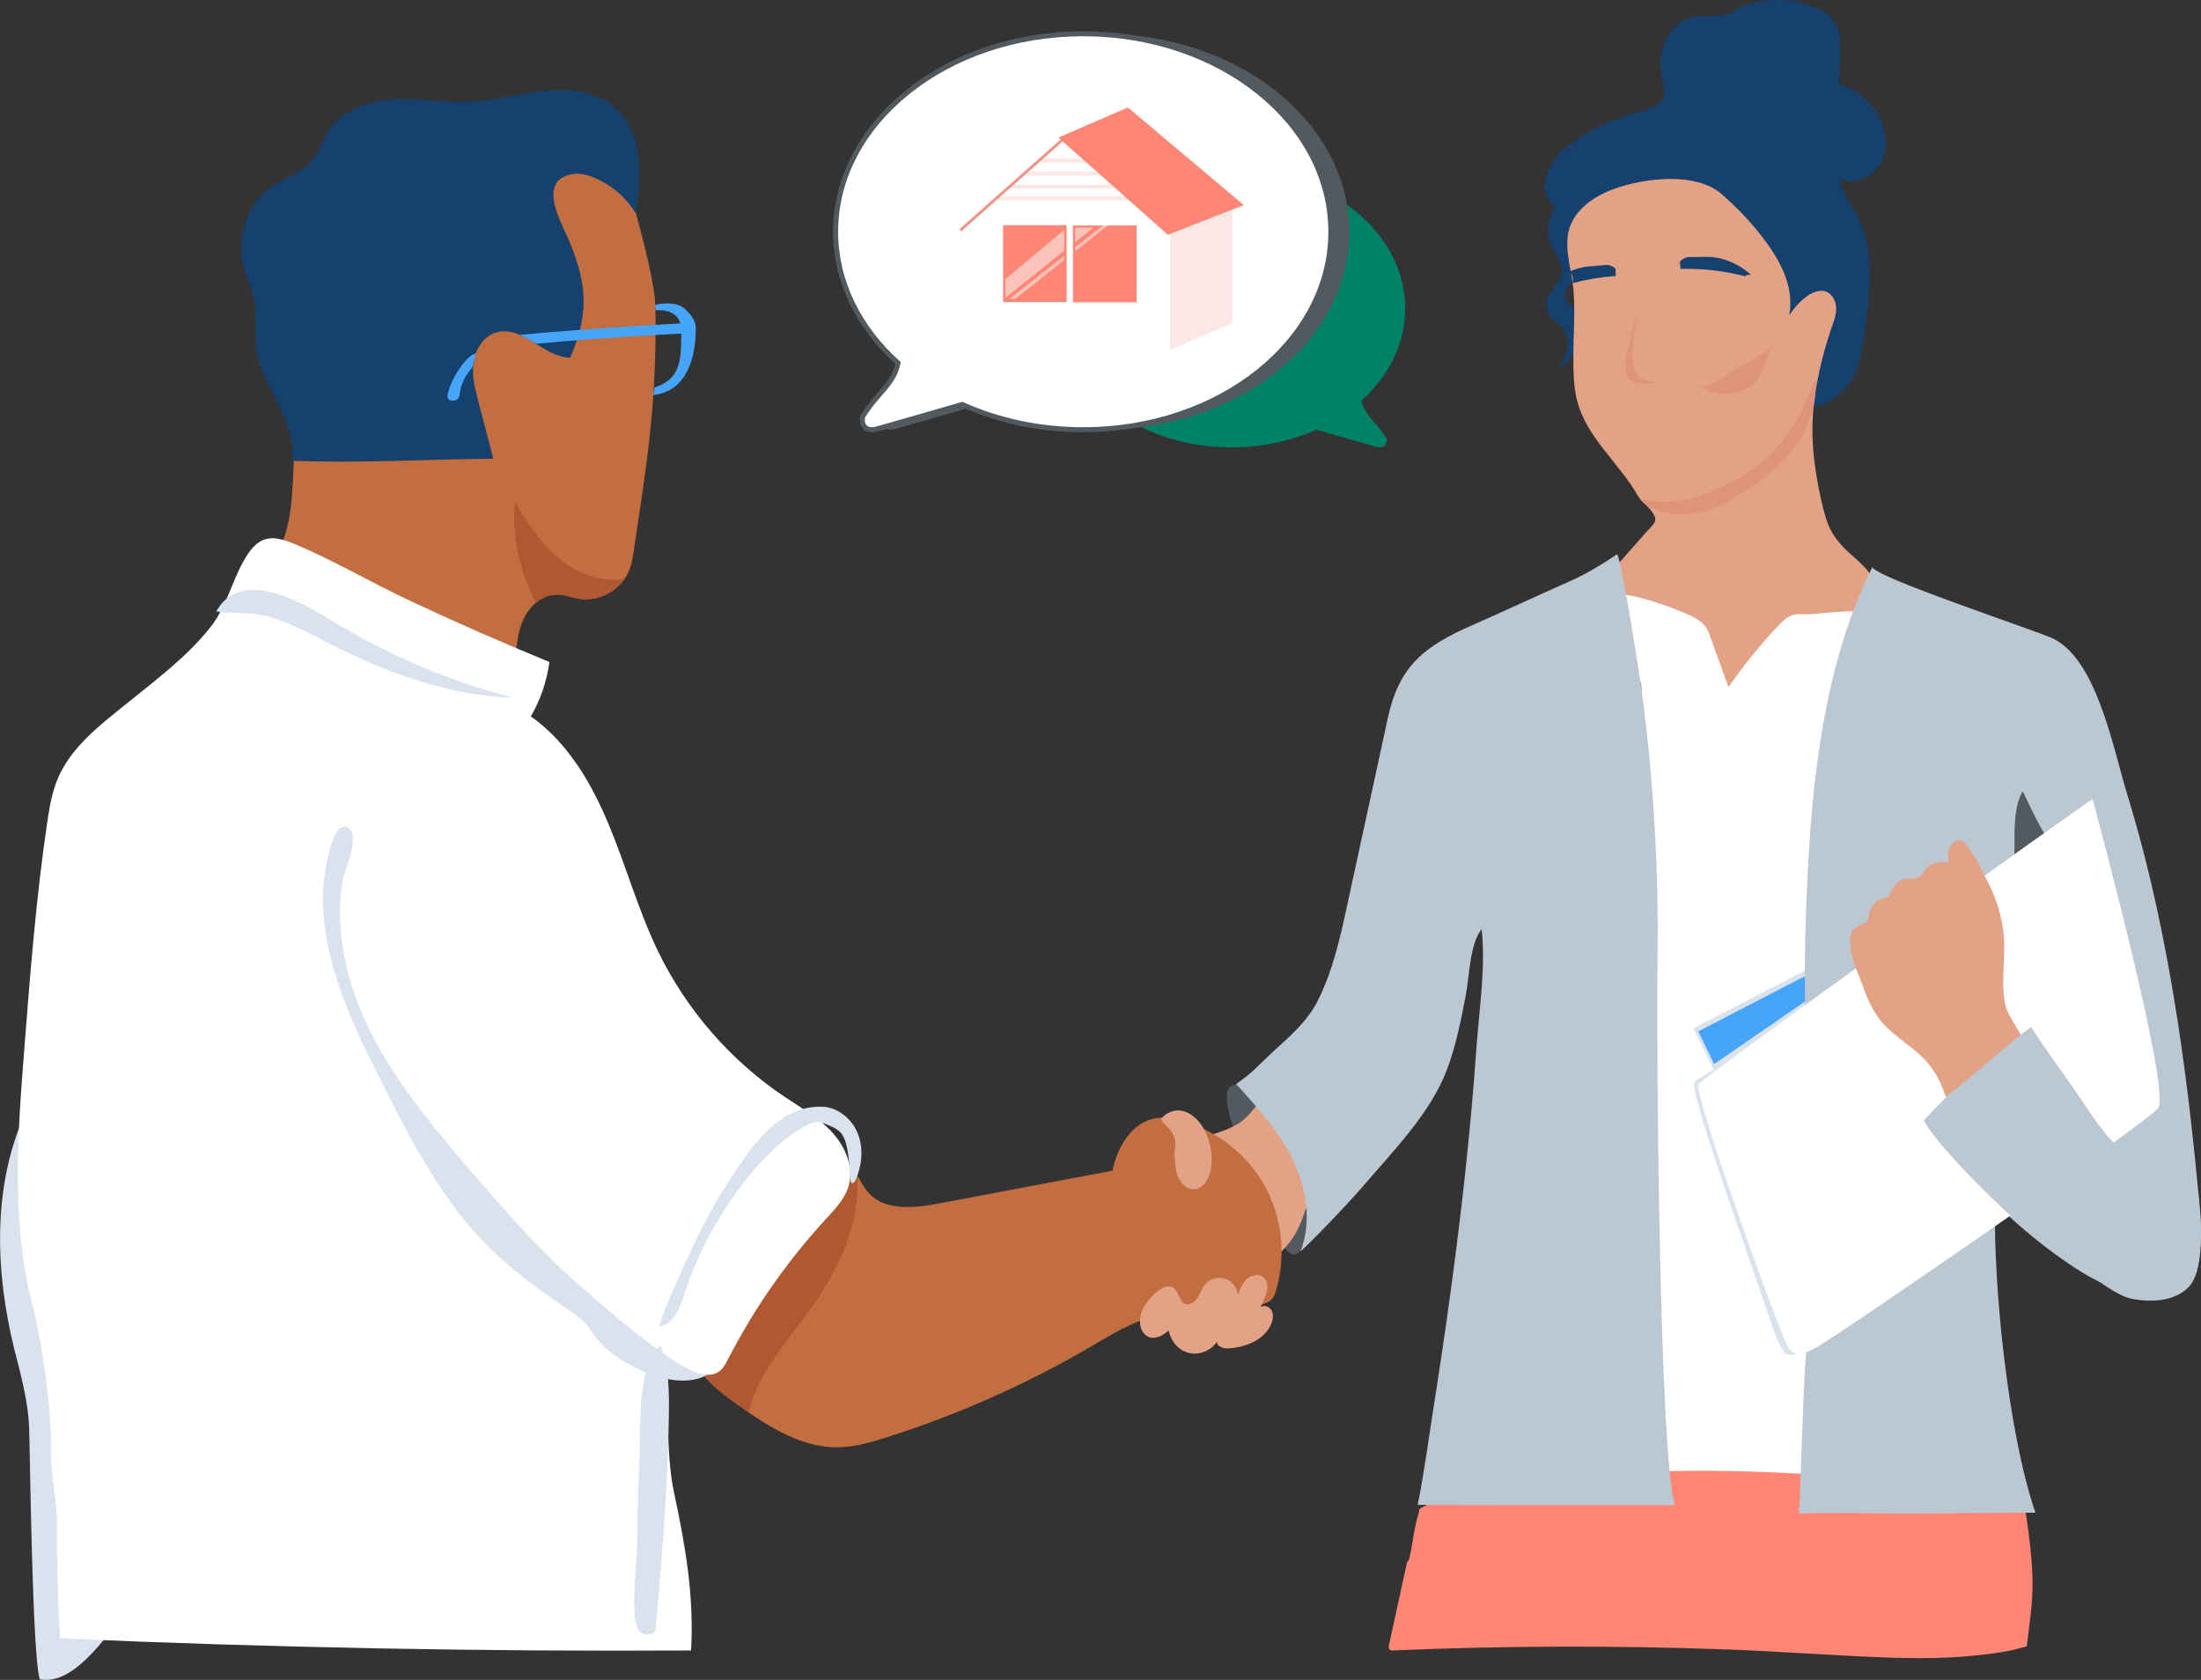 <svg xmlns="http://www.w3.org/2000/svg" id="Layer_2" data-name="Layer 2" viewBox="0 0 439.55 335.44"><rect x="0" y="0" width="439.55" height="335.44" fill="#333333" stroke="none"/><g id="Illustration"><path d="M246.87,216.59c-.66.03-1.21.27-1.54.88-.3.56-.33,1.22-.31,1.85.08,3,1.26,5.67,2.3,8.43,1.07,2.83,2.17,5.65,3.3,8.45,1.06,2.61,2.14,5.22,3.32,7.78.47,1.03.96,2.06,1.5,3.06.53.99.97,2.23,1.83,2.94.31.25.65.5,1.05.52.18,0,.36-.03.52-.09,1.31-.46,1.68-2.52,2-3.76.41-1.58.67-3.21.86-4.83.35-2.99.46-6.04.16-9.04-.26-2.64-.82-5.49-2.4-7.69-2-2.78-4.56-5.13-7.61-6.71-1.04-.54-3.34-1.84-4.99-1.78Z" style="fill: #535a5f;"></path><path d="M234.79,228.89c-3.69,1.55-6.9,3.93-9.68,6.79-1.5,1.54-3.08,3.01-4.37,4.74-.53.71-1.56,1.91-1.56,2.86,0,1.46,2.19,1.91,3.39,1.54.51-.16.98-.45,1.49-.61.49,1.42.98,3.19,2.5,3.81.75.31,1.64.35,2.26.88.82.71.82,2,1.45,2.88.71.99,2.04,1.26,3.24,1.44.32.05.65.09.92.27.3.2.48.54.68.83.82,1.17,2.34,1.81,3.75,1.59.37-.06.74-.17,1.11-.14,1.18.1,1.67,1.35,2.55,1.93,1,.66,2.3.2,3.38-.2,2.79-1.03,4.88-3.35,7.19-5.13,2.19-1.7,4.24-3.64,5.63-6.06,1.75-3.04,2.36-6.61,3.93-9.75,1.16-2.33,2.84-4.4,4.88-6.01.6-.47,1.28-.97,1.46-1.72.16-.67-.13-1.36-.44-1.97-2.42-4.71-10.53-12.65-16.02-7.79-1.98,1.75-3,4.01-5.39,5.39-3.78,2.19-8.35,2.74-12.35,4.41Z" style="fill: #e3a285;"></path><path d="M58.73,270.35c.74-3.73,1.35-7.53,1.1-11.32-.27-3.99-1.48-7.86-2.7-11.67-1.78-5.55-3.74-11.05-5.42-16.62-1.09-3.62-1.11-7.35-3.07-10.58-4.47-7.37-14.66-11.56-22.1-15.01-1.44-.66-2.95-1.34-4.53-1.23-1.28.09-2.46.69-3.55,1.37-3.85,2.42-6.89,5.94-9.41,9.72-10.91,16.4-10.69,36.95-5.91,55.5,1.19,4.61,2.51,9.79,2.68,14.56.17,4.79.61,45.46,2.12,50.25,12.62,2.39,24.56-32.41,37.01-35.56,2-.51,4.07-1.19,5.48-2.7,1.11-1.18,1.69-2.75,2.22-4.28,2.54-7.31,4.57-14.8,6.08-22.42Z" style="fill: #dae3ed;"></path><path d="M313.1,29.15c4.34-3.25,9.33-5.63,14.59-6.95,1.9-.48,4.19-1.16,4.62-3.07.18-.81-.04-1.64-.23-2.45-.57-2.54-.68-5.24.16-7.7.84-2.46,2.73-4.64,5.22-5.39,1.85-.56,3.84-.3,5.77-.45s4.04-.91,4.83-2.68c-.39.33-.2,1.09.29,1.21-.37.12-.15-.59.23-.7,4.13-1.3,8.66-1.28,12.78.04,2.18.7,4.37,1.89,5.39,3.93.63,1.26.73,2.71.77,4.12.07,2.58-.04,5.16-.33,7.72,3.01.91,5.69,2.88,7.44,5.49,1.9,2.82,2.68,6.59,1.29,9.7-1.39,3.11-5.26,5.11-8.4,3.8.29,2.69,2.11,4.93,3.37,7.32,3.53,6.73,2.63,14.84,1.63,22.38-.44,3.36-.91,6.78-2.4,9.83-1.49,3.04-5.27,5.68-8.62,6.16-.22-3.81-.73-7.4-2.26-10.9-2.23-5.08-4.47-10.19-7.58-14.78-3.11-4.59-7.16-8.69-12.19-11.01-3.38-1.56-7.09-2.27-10.75-2.97-3.13-.6-6.36-1.13-9.44-.04-2.32.82-4.29,2.3-6.78,1.05-6.53-3.26-3.99-10.22.59-13.65Z" style="fill: #16406d;"></path><path d="M310.48,41.39c-1.27,2.26-1.79,5.07-.78,7.46.79,1.88,2.5,3.57,2.23,5.6-.25,1.91-2.18,3.17-2.85,4.98-.56,1.5-.12,3.32,1.06,4.39.51.47,1.14.8,1.65,1.29,1.15,1.1,1.46,2.86,1.19,4.43-.27,1.57-1.04,3-1.8,4.41,1.74-1.65,3.53-3.37,4.47-5.58.94-2.21.81-5.06-.95-6.69-.74-.69-1.76-1.17-2.1-2.13-.4-1.11.34-2.31,1.23-3.09s1.97-1.36,2.63-2.34c1.04-1.54.74-3.59.21-5.37-.53-1.78-1.26-3.59-.95-5.42.26-1.59,2.8-5.58.4-6.68-2.12-.98-4.83,3.31-5.63,4.73Z" style="fill: #16406d;"></path><path d="M319.97,89.35c2.44,3.19,5.19,6.25,7.17,9.72.72,1.27,2.04,2.01,2.83,3.18,1.29,1.93.34,2.25-1.18,3.97-2.58,2.92-5.16,5.85-7.74,8.78-.22.24-.44.52-.45.85-.03,1.08,5.24,4.08,6.47,4.69,3.52,1.74,5.85,6.84,9.7,7.45,0,0-1.83,17.26,7.23,16.57,3.41-.26,29.82-21.4,30.81-24.67.98-3.25-1.86-6.3-4.42-8.52-4.57-3.95-5.43-5.93-6.72-11.68-1.54-6.84-2.23-13.29-1.28-20.26.6-4.44,1.75-9.11,3.17-13.36.48-1.44,1.11-2.87,1.13-4.38s-.81-3.18-2.28-3.55c-.77-.19-1.59,0-2.32.31-1.88.82-3.67,2.81-4.76,4.52,1.06-5.98-1.95-11.2-5.6-15.92-2.32-3-4.95-5.68-7.79-8.2-5.14-4.57-15.33-3.34-21.42-1.2-4.2,1.47-8.4,4.36-9.3,8.72-.77,3.68.63,7.53.98,11.17.43,4.42,0,9.11.01,13.55,0,3.16.01,6.36.88,9.4.94,3.29,2.79,6.12,4.88,8.86Z" style="fill: #e3a285;"></path><path d="M355.02,125.07c.07-.08.14-.15.21-.23.73-.77,1.5-1.55,2.49-1.92.89-.33,1.86-.29,2.81-.25,2.98.13,13.4-2.07,14.48,1.19,1,3.04-7.08,9.11-7.87,12.01-1.88,6.94-3.85,13.53-4.67,20.71-.62,5.43-.73,10.91-.83,16.37-.75,38.7-1.18,90.84,3.52,129.27-8.66-3.68-32.16-4.69-32.62-5.2-.51-.57-3.28,1.27-3.19.51,2.1-18.27,1.05-46.94-1.13-65.2-1.41-11.84-1.05-23.81-.79-35.73.27-13.08.43-26.17.45-39.26,0-6.61-.02-13.21-.07-19.82-.04-4.61-9.6-13.26-8.17-17.6,1.26-3.82,15.4,1.71,18.22,3.13.98.5,1.96,1.07,2.63,1.94.53.69.83,1.51,1.12,2.33,1.19,3.29,2.38,6.57,3.58,9.86,2.98-4.27,6.26-8.32,9.82-12.12Z" style="fill: #fff;"></path><path d="M351.29,92.72c-2.14,1.75-6.14,4.03-8.69,5.1-5.32,2.23-9.29,2.95-14.96,1.86,1.33,2.28,6.63,3.51,10.44,2.92,3.81-.6,7.31-2.43,10.54-4.53,3.94-2.56,7.64-5.61,10.29-9.48,1.99-2.92,3.43-6.44,3.61-10,.12-2.48.36-4.19-.54-1.73-2.54,6.94-5.66,11.75-10.69,15.86Z" style="fill: #dd947b;"></path><path d="M127.02,42.64c1.24,4.7,3.79,13.93,3.87,18.79.34,19.71-1.92,32.27-4.28,48.25-.22,1.49-.45,2.99-1.03,4.37-1.58,3.77-5.9,6.17-9.93,5.52-1.47-.24-2.89-.83-4.38-.85-2.83-.03-5.33,2.11-6.59,4.65-1.26,2.54-1.52,5.44-1.76,8.27-17.54-3.38-34.62-9.11-50.65-17.01,3.77-3.52,5.32-8.84,5.88-13.96.57-5.13.32-10.35,1.26-15.42,1.05-5.63,3.52-10.88,6.26-15.91,3.67-6.74,7.86-13.2,12.52-19.3,3.3-4.32,6.91-8.54,11.48-11.48,6.2-3.98,15.35-4.6,22.64-5.02,8.91-.5,12.48.68,14.7,9.1Z" style="fill: #c36e41;"></path><path d="M123.09,115.77c-9.54.19-15.65-7.57-20.24-15.49-.73,6.84,1.02,13.92,4.16,20.11,1.21-1.02,2.68-1.69,4.26-1.68,1.49.02,2.91.61,4.38.85,3.61.58,7.45-1.29,9.35-4.39-.5.36-1.13.59-1.91.6Z" style="fill: #af5831;"></path><path d="M178.4,240.77c3.32.62,6.73,0,10.04-.64,11.24-2.12,22.49-4.25,33.73-6.37.94-4.81,4.02-9.89,8.88-10.51,1.44-.18,2.9.05,4.31.4,7.09,1.74,13.4,6.49,17.03,12.83,3.63,6.34,4.54,14.18,2.45,21.18-.19.65-.42,1.31-.89,1.8-.5.53-1.22.8-1.93,1.01-6.87,2.08-14.39.51-21.34,2.28-4.63,1.18-8.76,3.77-12.89,6.18-12.95,7.56-26.74,13.66-41.03,18.17-2.97.94-6.01,1.81-9.13,1.89-7.96.21-15.04-4.67-21.48-9.34-3.54-2.56-7.42-5.75-7.55-10.11-.06-2.06.76-4.04,1.65-5.9,6.37-13.39,16.79-23.82,29.44-31.35,2.66,3.77,3.1,7.45,8.7,8.49Z" style="fill: #c36e41;"></path><path d="M159.44,264.63c6.5-8.47,11.89-17.57,11.82-28.58,0-.36.06-.69.14-.99-.51-.9-1.03-1.84-1.7-2.79-12.64,7.53-23.06,17.97-29.44,31.35-.89,1.86-1.71,3.84-1.65,5.9.13,4.36,4.01,7.55,7.55,10.11,1.1.79,2.21,1.59,3.34,2.37,1.65-6.53,5.65-11.81,9.93-17.38Z" style="fill: #af5831;"></path><path d="M127.3,40.35c.74-6.69.7-13.97-4.07-18.49-3.64-3.46-9.12-4.2-14.12-3.74-5,.46-9.88,1.92-14.9,2.19-5.07.27-10.14-.69-15.21-.47-5.07.22-10.5,1.93-13.3,6.17-1.32,1.99-1.97,4.42-3.54,6.22-1.96,2.24-4.99,3.14-7.49,4.75-4.85,3.12-7.16,9.36-6.33,14.96.41,2.74,1.92,5.01,2.39,7.67.71,4.03-.23,8.16.91,12.24,1.94,6.93,7.53,12.56,6.72,20.15,13.25.56,26.73-.31,40.16-.4-.99-3.77-1.98-7.53-2.96-11.3-.68-2.6-1.37-5.28-1-7.94.37-2.66,2.05-5.33,4.65-6,5.36-1.4,9.36,5.04,14.65,5.05,3.69-8.34,3.54-14.37-.16-23.23-1.47-3.54-6.65-12.05.53-13.41,1.5-.28,3.04.12,4.45.71,3.44,1.44,6.4,3.99,8.33,7.18.1-.75.19-1.51.28-2.28Z" style="fill: #16406d;"></path><path d="M109.71,132.2c-.5,3.81-1.76,7.52-3.7,10.85,7.38,5.2,12.13,13.36,15.6,21.7,3.47,8.34,5.88,17.11,9.82,25.24,5.68,11.7,14.52,21.85,25.34,29.08,3.27,2.18,6.76,4.15,9.42,7.04,2.66,2.89,4.39,7.02,3.26,10.78-.76,2.55-2.69,4.54-4.49,6.5-7.71,8.36-14.28,17.76-19.49,27.87-.6,1.16-1.26,2.42-2.46,2.95-.69.31-1.47.33-2.22.29-3.09-.18-6.1-1.42-8.43-3.46,1.58,1.39.88,11.25.98,13.41.22,4.75.3,9.05,1.28,13.66,2.25,10.54,4.02,20.61,3.39,31.46-42.02.24-84.05-.57-126.03-2.42-.44-7.48-.64-14.98-.59-22.47.03-5.36-1.39-10.42-1.24-15.69.21-7.45-1.84-21.33-3.7-28.54-4.23-16.41-2.95-33.67-1.63-50.56,1.18-15.23,2.37-30.48,4.6-45.59.44-3.01.94-6.04,2.12-8.84,2.67-6.32,8.44-10.68,13.78-14.99,5.72-4.62,12.23-9.5,16.78-15.33,3.31-4.24,4.27-9.48,7.03-13.95,2.65-4.28,5.19-4.45,9.71-2.56,7.95,3.33,15.55,7.85,23.37,11.5,9.07,4.24,18.24,8.26,27.51,12.06Z" style="fill: #fff;"></path><path d="M69.19,193c.86,3.7,2.13,7.31,3.68,10.73,5.16,11.32,13.35,20.95,21.43,30.41,7.04,8.25,13.78,15.87,21.89,22.9,2.84,2.46,21.9,19.61,25.56,17.17-6.15,4.1-16.91-1.23-21.3-5.49-1.97-1.92-2.98-4.44-5.26-6-6.03-4.14-12.09-8.3-17.31-13.43-9.36-9.2-15.55-21.07-21.46-32.79-6.93-13.74-14.88-30.06-10.8-45.86.37-1.42,1.51-6.59,3.8-5.4,2.77,1.45-.64,8.49-.98,10.49-.96,5.72-.59,11.6.73,17.26Z" style="fill: #dae3ed;"></path><path d="M342.77,213.34c-1.35.65-4.44,2.57-4.46,2.77-.27,3.13,6.9,23.35,9.21,30.07,2.13,6.2,4.26,12.4,6.4,18.6.6,1.75,1.16,3.35,2.18,4.94.14.22.29.44.5.58.35.24.81.24,1.23.23,1.46-.03,1.47-.36,1.37-1.55-.06-.77-.13-1.53-.19-2.3-.2-2.38-.4-4.76-.61-7.14-.55-6.44-1.09-12.88-1.64-19.33-.46-5.43-.92-10.86-1.38-16.29-.1-1.15-.19-2.29-.29-3.44-1.43-.81-2.86-1.61-4.3-2.42-1.23-.69-2.45-1.38-3.68-2.07-1.21-.68-2-1.48-3.48-1.38-.22.02-.67-1.38-.87-1.28Z" style="fill: #dae3ed;"></path><path d="M234.99,234.26c-.27-1-.28-2.02-.4-3.04-.12-1,.1-1.81.12-2.81.03-.97-.38-1.91-.95-2.69-.44-.6-1.04-1.03-1.51-1.59-.51-.61-.4-.75.24-1.33.9-.81,2.21-1.22,3.41-1.02,2.11.36,3.74,2.1,4.71,4,1.16,2.26,1.6,4.88,1.25,7.4-.27,1.99-1.48,4.24-3.48,4.27-1.68.03-2.96-1.58-3.39-3.2Z" style="fill: #e3a285;"></path><path d="M237.65,260.35c1.59-.37,1.92-2.45,2.9-3.74.91-1.19,2.59-1.74,4.03-1.3s2.53,1.82,2.63,3.32c.41-1.16.85-2.37,1.75-3.21s2.42-1.16,3.36-.36c.82.69.91,1.94.64,2.97s-.86,1.96-1.19,2.98c.71-.51,1.79-.07,2.19.69.4.77.27,1.72-.04,2.53-1.3,3.33-5.23,4.87-8.8,5.03-1.03.05-2.5-.69-1.95-1.57-1.11,1.91-3.52,2.97-5.68,2.48-2.17-.49-3.66-2.4-4.11-4.5-4.29,3.9-7.3-.79-4.86-4.82.85-1.4,3.23-4.24,5.1-3.97,2.23.32,1.49,4.06,4.01,3.48Z" style="fill: #e3a285;"></path><path d="M65.79,123.66c11.37,7.03,23.81,12.33,36.76,15.66-12.74-.37-25.06-4.84-36.41-10.64-4-2.05-8.03-4.26-12.37-5.52-3.58-1.04-7.19-.54-10.58-1.07,4.87-8.79,16.84-1.99,22.6,1.57Z" style="fill: #dae3ed;"></path><path d="M130.39,78.9l.33-1.54c5.33-1.72,5.33-5.55,5.33-11.35,0-1.33-.39-2.35-1.16-3.03-1.48-1.31-3.9-1.02-3.92-1.01l-.14-1.12c.12-.02,3.96-.91,5.81.72,1.02.9,2.32,2.3,2.32,3.97,0,5.84-1.77,12.64-8.57,13.35Z" style="fill: #46a5f8;"></path><path d="M107.06,68.64l-3.19-1.78c14.58-1.37,32.61-2.32,32.77-2.32v2.05c-.16,0-15.03.68-29.58,2.05Z" style="fill: #46a5f8;"></path><path d="M90.56,80s-.05,0-.07,0c-.32,0-.66-.04-.89-.26-.33-.32-.26-.85-.14-1.29.44-1.64,1.21-3.21,2.16-4.62,2.2-3.28,3.14-3.07,3.44-3.28.06.17-.4,1.29-.44,1.47-.06.28-.1.56-.13.84-.06.57-1.15,1.67-1.46,2.22-.54.96-.98,1.98-1.15,3.08-.05.34-.07.69-.19,1.02s-.34.64-.67.75c-.15.05-.31.06-.46.06Z" style="fill: #46a5f8;"></path><path d="M145.06,236.64c-4.35,6.73-7.59,14.09-10.82,21.42-.97,2.2-1.94,4.42-2.55,6.75,2.75-.25,4.03-3.44,4.87-6.07,2.37-7.43,5.97-14.45,10.57-20.74,3.73-5.1,8.3-10.27,13.89-13.24.62-.33,1.26-.66,1.96-.71.7-.04,1.37.21,2.03.46,1.25.48,2.59,1.03,3.27,2.18,1.34,2.27,1.28,6.39,1.56,8.96.02.21.07.45.25.56.31.17.64-.22.78-.55,1.25-2.9,1.61-6.29.47-9.23-1.14-2.95-3.96-5.32-7.12-5.44-9.12-.34-14.86,8.99-19.15,15.64Z" style="fill: #dae3ed;"></path><g><path d="M245.94,33.87c19.16,0,34.69,12.42,34.69,27.73,0,7.06-3.3,13.5-8.74,18.39.67,3.07,2.76,4,4.96,7.49.27,1.34-.58,2.11-1.9,1.77-.14-.04-.29-.07-.43-.12-3.88-1.11-7.76-2.22-11.63-3.34-5.01,2.25-10.79,3.54-16.95,3.54-19.16,0-34.69-12.42-34.69-27.73,0-15.32,15.53-27.73,34.69-27.73Z" style="fill: #008267;"></path><path d="M220.01,6.74c-27.31,0-49.45,17.7-49.45,39.53,0,10.06,4.71,19.24,12.46,26.22-.95,4.38-3.94,5.71-7.07,10.68-.38,1.9.82,3.01,2.71,2.52.2-.05.41-.11.61-.16,5.53-1.58,11.06-3.17,16.58-4.76,7.15,3.21,15.38,5.04,24.16,5.04,27.31,0,49.45-17.7,49.45-39.53S247.32,6.74,220.01,6.74Z" style="fill: #525a60;"></path><path d="M216.33,6.74c-27.31,0-49.45,17.7-49.45,39.53,0,10.06,4.71,19.24,12.46,26.22-.95,4.38-3.94,5.71-7.07,10.68-.38,1.9.82,3.01,2.71,2.52.2-.05.41-.11.61-.16,5.53-1.58,11.06-3.17,16.58-4.76,7.15,3.21,15.38,5.04,24.16,5.04,27.31,0,49.45-17.7,49.45-39.53S243.64,6.74,216.33,6.74Z" style="fill: #fff; stroke: #525a60; stroke-miterlimit: 10;"></path><g><polygon points="246.11 64.46 233.65 69.87 233.65 46.24 246.11 40.84 246.11 64.46" style="fill: #fbe7e5;"></polygon><rect x="192.37" y="40.84" width="41.29" height="28.05" style="fill: #fff;"></rect><line x1="207.68" y1="32.05" x2="219.24" y2="32.05" style="fill: none; stroke: #fbe7e5; stroke-miterlimit: 10; stroke-width: .75px;"></line><line x1="204.7" y1="34.65" x2="222.11" y2="34.65" style="fill: none; stroke: #fbe7e5; stroke-miterlimit: 10; stroke-width: .75px;"></line><line x1="201.7" y1="37.27" x2="225.14" y2="37.27" style="fill: none; stroke: #fbe7e5; stroke-miterlimit: 10; stroke-width: .75px;"></line><line x1="199.17" y1="39.62" x2="227.59" y2="39.62" style="fill: none; stroke: #fbe7e5; stroke-miterlimit: 10; stroke-width: .75px;"></line><polygon points="248.4 40.96 233.23 46.88 211.37 27.47 225.24 21.46 248.4 40.96" style="fill: #ff8674;"></polygon><rect x="201.67" y="23.41" width=".56" height="27.11" transform="translate(95.72 -138.72) rotate(48.47)" style="fill: #ef9384;"></rect><rect x="200.32" y="44.96" width="12.69" height="15.36" style="fill: #ff8674;"></rect><polygon points="212.53 45.92 200.77 55.74 200.77 59.48 212.53 50.05 212.53 45.92" style="fill: #fbe7e5; opacity: .63;"></polygon><rect x="214.28" y="45.02" width="12.69" height="15.36" style="fill: #ff8674;"></rect><polygon points="214.73 45.49 214.73 48.34 218.37 45.45 214.73 45.49" style="fill: #fbe7e5; opacity: .63;"></polygon><g><polygon points="214.73 50.17 221.22 45.02 220.35 44.96 214.73 49.37 214.73 50.17" style="fill: #fbe7e5; opacity: .63;"></polygon><polygon points="212.53 51.1 201.57 59.7 202.73 59.7 212.53 51.92 212.53 51.1" style="fill: #fbe7e5; opacity: .63;"></polygon></g></g></g><path d="M405.91,315.72c-.11-5.6-.96-11.16-1.82-16.68-.04-.28-.03-.55.04-.78-17.73-1.9-35.48-3.78-53.32-4.38-17.67-.59-35.45.1-52.86,3.35-2.4.45-4.79.94-7.17,1.49-2.15.49-4.35.99-6.32,2.02-.36.19-.72.41-1.06.66.03.23.02.46-.06.68-.97,2.96-1.16,6.1-1.9,9.11-.07.3-.24.53-.44.73-1.22,5.59-2.44,11.18-3.66,16.77-.09.42.2.9.67.88,22.24-.95,44.51-1.02,66.76-.21,11.04.4,22.07,1.29,33.11,1.65,5.36.17,10.74.14,16.08-.39,3.54-.35,7.31-.79,10.79-1.89.52-4.33,1.24-8.63,1.15-13.01Z" style="fill: #ff8674;"></path><path d="M267.75,186.51c.38-1.57.72-3.14,1.06-4.7,2.78-12.8,5.56-25.61,8.34-38.41,2.29-10.54,7.33-14.37,16.9-18.58,6.56-2.88,12.95-5.89,19.44-8.75,3.27-1.44,6.41-3.36,9.41-5.37.69-.46,4.59,24.5,4.91,26.82,2.99,22.05,3.36,41.55,3.22,52.21-.28,21.58.38,100.83,3.45,110.81-17.07,0-36.61,0-51.36-.05,1.28-6.29,2.09-12.63,3.1-18.98,2.52-15.97,4.75-31.98,6.47-48.05.86-8.05,1.59-16.11,2.16-24.18.54-7.64,1.89-16.22,1.04-23.78-2.42,3.2-2.41,9.32-3.16,13.19-.99,5.14-1.99,10.31-3.88,15.19-3.32,8.54-10.56,15.88-16.45,22.76-3.43,4.01-10.87,11.7-12.7,13.25,2.32-5.87,1.22-12.65-1.54-18.32-2.76-5.67-7.03-10.45-11.3-15.1,3.82-2.75,3.71-3.07,7.14-6.25,3.42-3.16,6.97-6.1,9.13-10.33,2.15-4.22,3.5-8.79,4.61-13.39Z" style="fill: #bbc7d1;"></path><polygon points="342.67 214.62 338.2 205.33 390.18 178.39 342.67 214.62" style="fill: #dae3ed;"></polygon><polygon points="342.86 213.61 339.17 205.94 391.15 179 342.86 213.61" style="fill: #46a5f8;"></polygon><polygon points="342.86 213.61 342.33 212.5 391.15 179 342.86 213.61" style="fill: #dae3ed;"></polygon><polygon points="342.63 213.61 342.33 212.5 390.91 179 342.63 213.61" style="fill: #dae3ed;"></polygon><g><path d="M411.8,128.61c-.56-.42-1.15-.79-1.76-1.09-3.12-1.51-36.93-12.69-36.08-14.37-10.72,21.27-12.64,48.09-13.37,71.53-.72,23.07,1.36,46.15.8,69.22-.17,7.05-.59,14.1-1.01,21.14-.38,6.34-.75,20.82-1.13,27.17,9.13-.23,17.59.1,26.25,0,1.46-.02,20.96-.21,20.98-.15-5.47-16.09-8.41-45.01-8.07-62.01,5.08,5.57,15.8,13.66,20.69,15.8,3.72,1.63,2.54-.85,6.67-.13,3.88.67,8.35.41,11.09-2.42,2.98-3.08,2.82-7.94,2.43-12.21-1.12-12.42-2.49-24.82-4.39-37.14-2.37-15.35-5.55-30.6-10.12-45.46-2.53-8.22-5.54-24.25-12.97-29.87Z" style="fill: #bbc7d1;"></path><path d="M402.26,172.52c2.11-2.03,4.6-3.68,7.3-4.83-1.08.46-5.13-8.93-5.64-9.69-2.21,3.91-1.43,10.15-1.67,14.52Z" style="fill: #535a5f;"></path></g><path d="M417.91,159.57c-.92.31-77.44,55.31-78.67,56.85-1.23,1.54,13.52,42.1,15.67,47.32,2.15,5.22,2.15,8.6,7.99,5.22,5.84-3.38,65.32-44.37,68.08-47.66,2.77-3.29-13.08-61.73-13.08-61.73Z" style="fill: #fff;"></path><path d="M400.2,187.24c-.28-3.99-1.51-7.8-3.33-11.35-.98-1.91-1.86-3.88-3.08-5.66-.5-.73-1.31-2.09-2.21-2.4-1.38-.48-2.52,1.46-2.54,2.72-.01.54.11,1.07.1,1.61-1.5.01-3.34-.1-4.41,1.15-.53.62-.86,1.44-1.56,1.85-.94.55-2.16.13-3.2.45-1.16.36-1.85,1.53-2.4,2.61-.15.29-.3.59-.56.79-.29.22-.66.28-1.01.38-1.37.4-2.46,1.63-2.71,3.04-.06.37-.07.75-.23,1.1-.48,1.08-1.81,1.15-2.65,1.8-.95.74-.92,2.11-.89,3.27.08,2.98,1.6,5.7,2.56,8.45.91,2.62,2.09,5.18,3.93,7.28,2.32,2.63,5.5,4.36,7.97,6.84,1.83,1.84,3.25,4.1,4.13,6.55.26.72.51,1.52,1.16,1.93.58.37,1.33.31,2.01.21,5.23-.79,15.36-5.92,12.52-12.67-1.02-2.43-2.83-4.13-3.38-6.84-.86-4.28.09-8.78-.22-13.11Z" style="fill: #e3a285;"></path><path d="M439.28,241.07c-.1-1.09-.21-2.17-.31-3.26-3.66-1.8-7.34-3.55-11.11-5.1-.44-.08-.88-.25-1.3-.53-.28-.11-.56-.23-.84-.34-1.11-.42-1.77-1.22-2.09-2.12-3.54-3.24-5.97-7.16-8.67-11.14-3.71-5.46-6.48-8.92-9.32-13.52-4.87,3.5-11.69,9.91-16.51,13.5.04.08-4.94,5.06-4.9,5.14,2.33,5.41,23.48,25.82,28.37,27.96,3.72,1.63,9.26,7.03,13.4,7.75,3.88.67,8.35.41,11.09-2.42,2.98-3.08,2.59-11.64,2.21-15.91Z" style="fill: #bbc7d1;"></path><path d="M339.17,77.05c2.97,1.82,7.09,2.14,10.12.26,1.64-1.02,2.11-2.18,2.88-3.78.75-1.55.99-3.34,1.96-4.78-1.21,1.79-5.46,3.65-7.33,4.85-1.34.86-6.06,4.41-7.63,3.45Z" style="fill: #dd947b;"></path><path d="M361.02,63.64c.18-.38.38-.78.72-1.03s.87-.31,1.17,0c.39.4.14,1.06-.12,1.55-.82,1.53-1.64,3.06-2.46,4.6.73-1.55,1.13-3.26,1.16-4.97-.11-.29-.39-.5-.69-.51" style="fill: none;"></path><path d="M127.49,325.43c.74,1.23,2.56,1.33,3.4.19,1.16-13.14,2.32-26.3,2.61-39.5.12-5.56.49-12.33-1.6-17.39-4.86,4.1-3.9,17.01-4.2,23.1-.27,5.59-.42,11.2-.46,16.8-.02,3.52-1.47,13.95.24,16.81Z" style="fill: #dae3ed;"></path><path d="M335.15,52.62c4.91-2.44,10.37-1.48,14.55,2.28-.12-.02-1.26-.1-1.1.29-4.25-1.1-8.36-1.6-13.02-1.5,0-.11-.05-1.45-.08-1.47,1.58-1.58,2.6-.5,4.54-1.11" style="fill: #16406d;"></path><path d="M323.02,53.99c-.13-.05-.27-.09-.4-.14,0-.13,0-.22,0-.22-1.73-1.42-2.64-.24-4.62-.67l.91.19c-1.83-.06-3.63.28-5.32,1.01.05.13.11.25.13.39.15.22.27.47.32.73.09.42.08.84.01,1.26,2.74-.73,5.56-1.21,8.63-1.44-.01-.08-.05-.79-.07-1.19l.4.08Z" style="fill: #16406d;"></path><path d="M327.25,59.59c-.01,6.94-8.16,19.76,4.31,16.53-8.53.98-4.73-8.52-4.5-15.02" style="fill: #dd947b;"></path></g></svg>